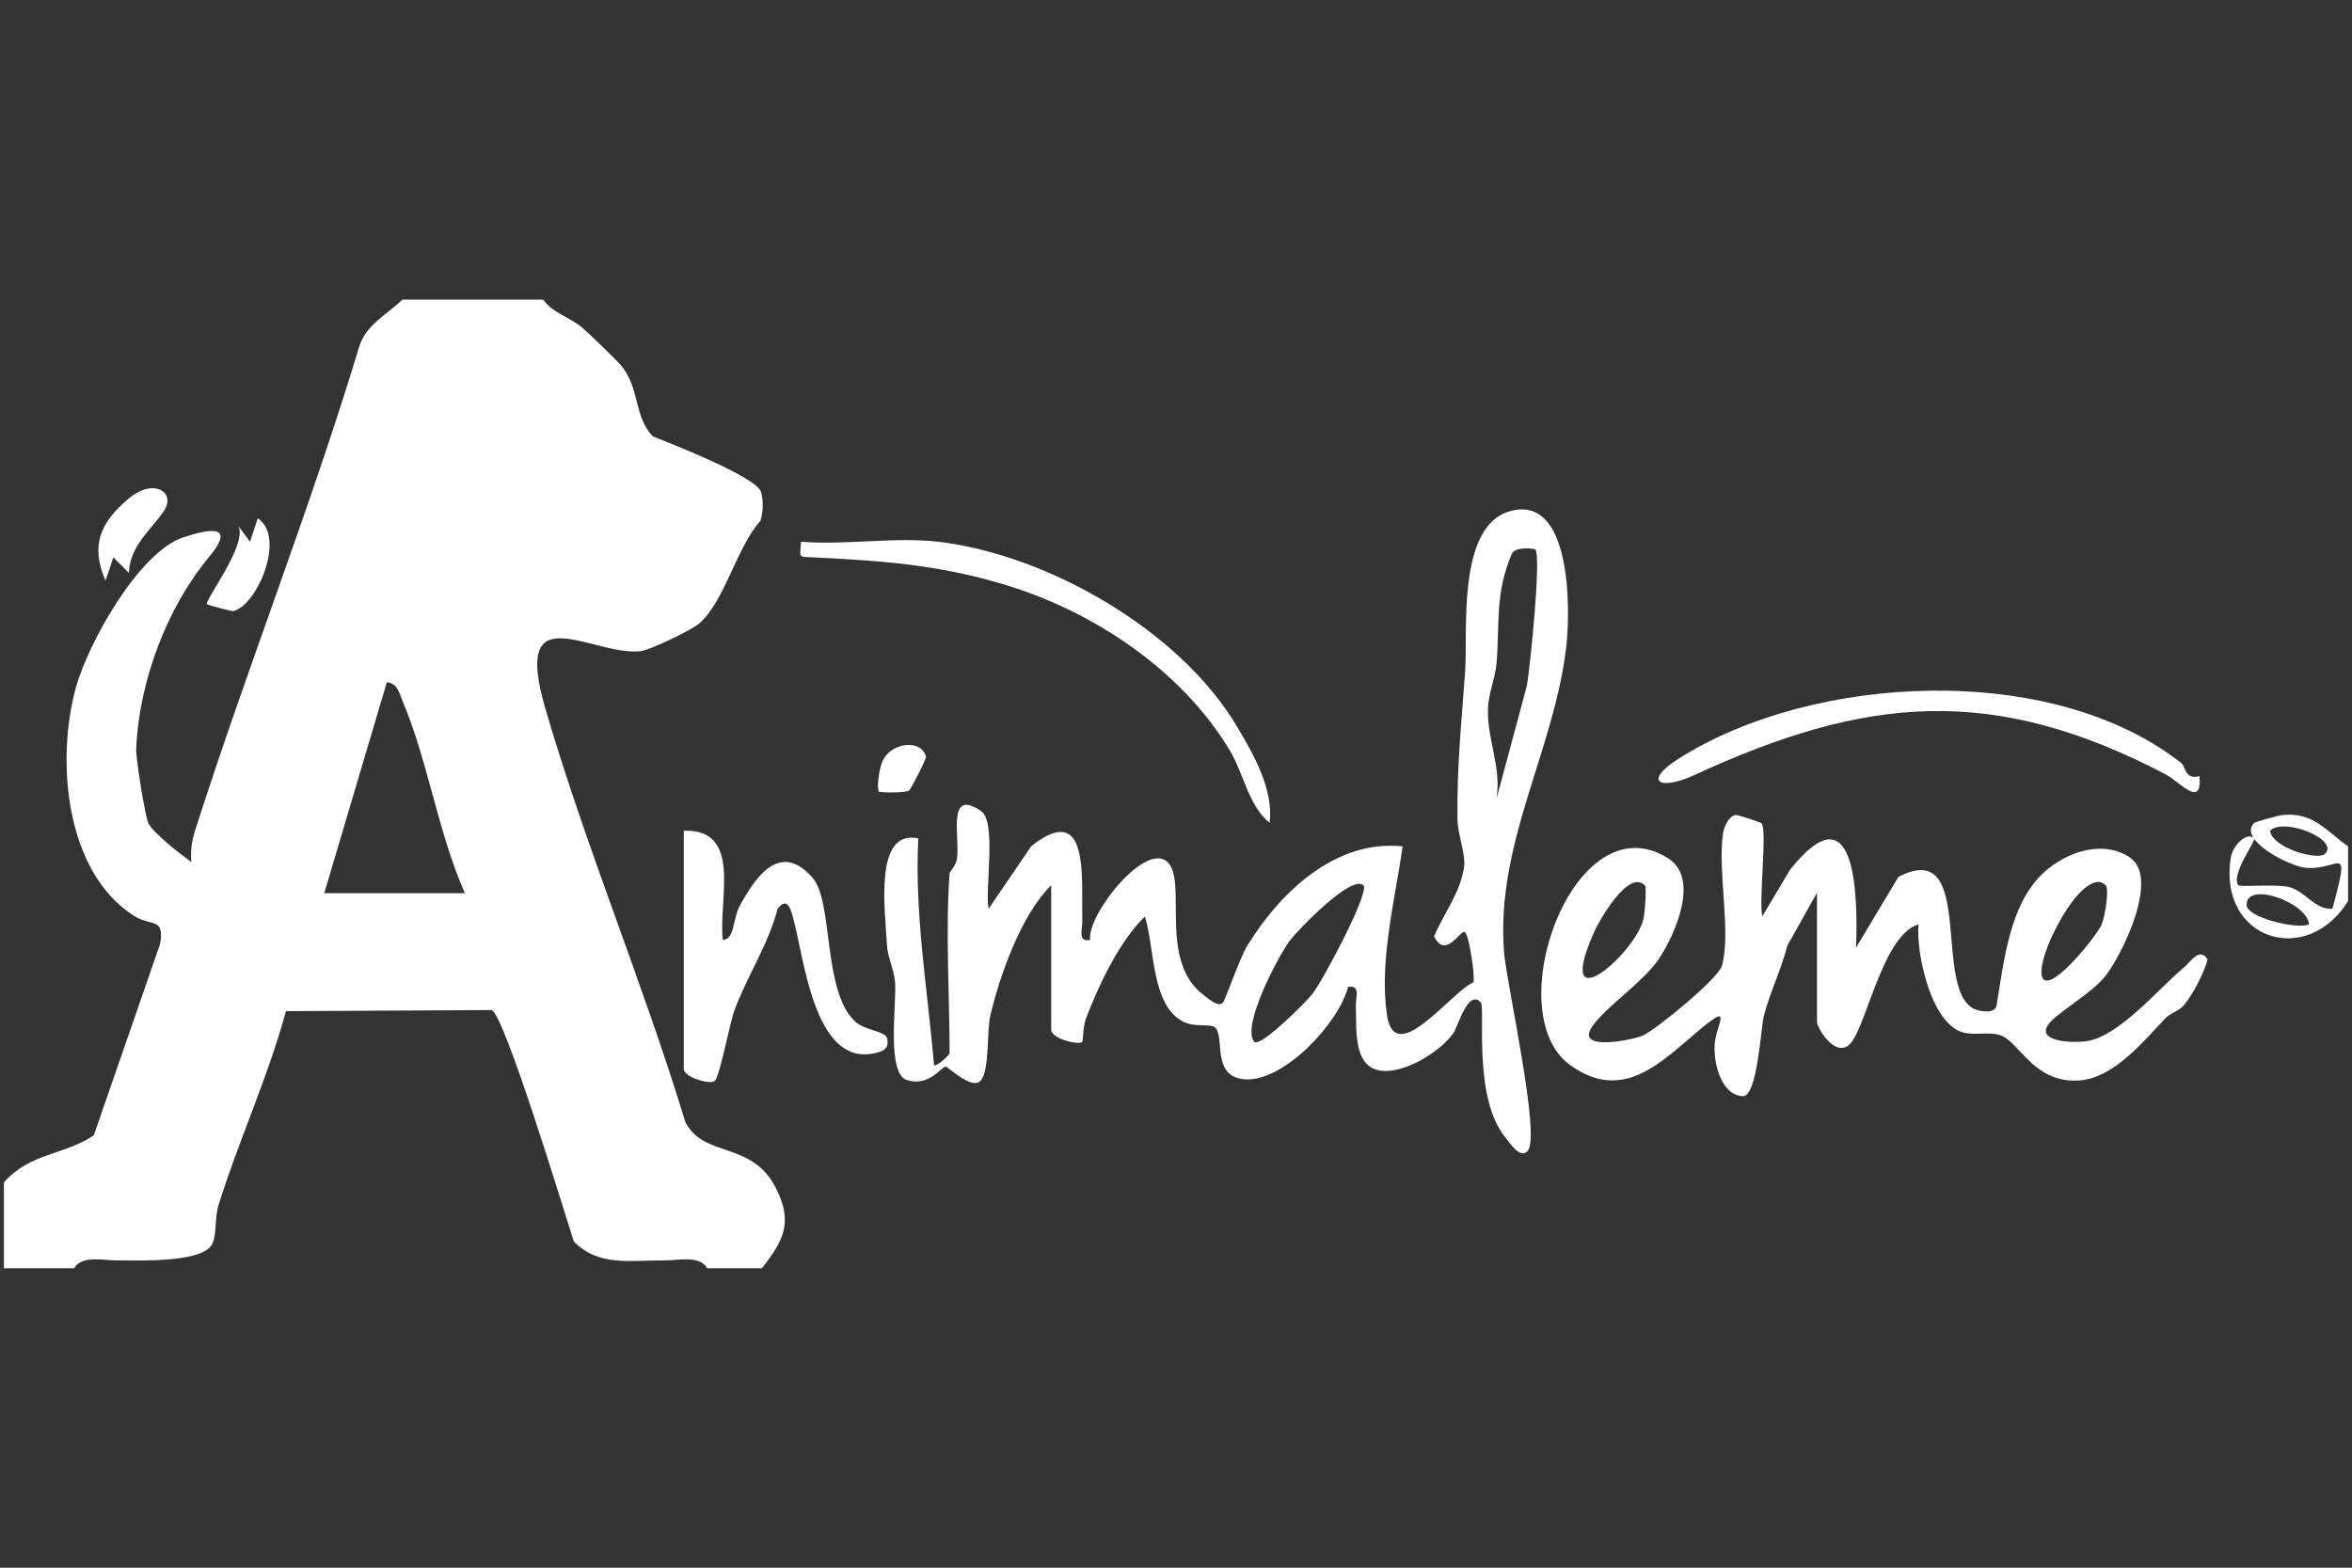 <?xml version="1.0" encoding="UTF-8"?><svg id="Camada_1" xmlns="http://www.w3.org/2000/svg" viewBox="0 0 300 200"><rect x="0" y="0" width="300" height="200" fill="#333333" stroke="none"/><defs><style>.cls-1{fill:#fff;}</style></defs><path class="cls-1" d="M69.27,38.21c1.22,1.72,3.42,2.27,4.96,3.56.77.65,4.44,4.17,5.03,4.9,2.37,2.92,1.54,6.3,3.97,8.98,2.5,1,13.24,5.2,13.83,7.1.35,1.12.27,2.56-.06,3.69-3.04,3.36-4.56,10.28-7.82,13.11-.95.82-6.29,3.41-7.5,3.53-6.17.64-16.41-7.43-12.15,7.21,5.11,17.58,12.55,35.28,17.89,52.87,2.38,4.62,8.48,2.35,11.54,8.39,2.21,4.36,1.03,6.69-1.78,10.25h-6.98c-.92-1.71-3.83-.98-5.48-1-4.18-.05-8.33.86-11.53-2.42-1.19-3.67-8.95-29.29-10.5-29.52l-26.22.14c-2.28,8.43-6.02,16.46-8.61,24.78-.5,1.6-.17,4.02-.89,5.09-1.51,2.27-9.36,1.91-12.02,1.93-1.66.02-4.56-.71-5.48,1H.5v-10.96c3.36-3.8,7.65-3.44,11.46-5.99l8.47-24.45c.57-3.42-1.12-2.14-3.35-3.57-8.78-5.62-9.95-19.81-7.41-29.08,1.53-5.61,8.01-17.3,13.7-19.19,4.22-1.41,6.41-1.25,3.3,2.49-5.36,6.45-8.93,15.82-9.3,24.49-.05,1.22,1.14,8.61,1.55,9.47.61,1.26,4.11,3.98,5.49,4.97-.13-1.4.04-2.68.47-4.02,6.6-20.67,14.67-40.97,20.95-61.77.9-2.83,3.54-4.06,5.5-5.97h17.94ZM59.3,113.95c-3.4-7.63-4.73-16.91-7.93-24.46-.43-1.02-.64-2.33-2.03-2.45l-7.98,26.91h17.94Z"/><path class="cls-1" d="M299.5,107.97v6.98c-5.3,8.54-16.58,4.91-14.97-5.5.26-1.65,2.11-3.42,3.01-2.47.22.23-3.15,4.85-1.99,5.97.23.22,4.7-.17,6.29.19,2.25.5,3.31,2.92,5.66,2.8,2.37-8.76.92-4.9-3.32-5.22-2.15-.16-8.83-3.61-6.64-5.74.13-.13,3.05-.95,3.56-1,3.98-.4,5.52,1.97,8.4,3.99ZM296.51,108.97c2.06-1.8-5.23-4.77-6.97-2.98.37,2.26,6.08,3.77,6.97,2.98ZM294.52,117.94c-.14-2.73-7.99-5.64-7.96-2.49.01,1.59,6.28,3.14,7.96,2.49Z"/><path class="cls-1" d="M121.1,111.46c.02-.27.87-1.03.98-2.01.32-2.92-1.29-8.91,3.04-5.99,2.03,1.37.5,9.7.97,12.49l5.45-8c7.6-6.02,6.35,4.44,6.51,9.5.03,1.14-.64,2.74.99,2.48-.37-3.32,7.16-12.72,9.92-9.91,2.51,2.56-1.25,12.51,4.53,16.9.6.45,1.92,1.66,2.49.99.37-.44,2.14-5.71,3.15-7.33,4.22-6.79,11.22-13.51,19.78-12.6-.97,6.83-3,14.52-2.01,21.45,1,6.99,8.16-2.88,11.04-4.11.19-1.13-.54-5.77-1.05-6.37s-2.47,3.6-3.97.5c1.25-2.95,3.49-5.77,3.84-9.02.16-1.51-.84-4.11-.86-5.89-.08-6.81.52-12.4.98-18.94.35-5.05-1.06-18.39,5.64-20.36,7.97-2.35,7.8,12.54,7.26,17.25-1.55,13.33-9.02,25.06-7.94,38.96.31,3.99,4.72,23.47,3.02,25.38-.97,1.09-2.28-1.03-2.81-1.67-4.23-5.05-2.57-16.6-3.17-17.27-1.62-1.81-2.95,3.16-3.52,3.95-1.7,2.34-5.87,4.88-8.78,4.79-4.13-.12-3.51-5.44-3.64-8.25-.05-1.13.67-2.74-.99-2.48-1.21,4.72-8.33,12.23-13.24,11.79-4.37-.39-2.32-5.68-3.84-6.69-.58-.38-2.47.05-3.85-.61-4.23-2.02-3.72-9.58-4.99-13.46-3.27,3.17-5.87,8.72-7.5,12.96-.39,1-.39,2.87-.47,2.99-.37.54-3.98-.37-3.98-1.5v-18.44c-3.82,3.75-6.54,11.44-7.77,16.65-.45,1.91-.08,6.97-1.21,8.26s-4.14-1.76-4.48-1.76c-.62,0-2.01,2.56-4.92,1.71-2.66-.78-1.33-9.66-1.53-12.43-.12-1.72-.98-3.24-1.05-4.93-.19-4.07-1.73-14.74,4.01-13.48-.5,9.74,1.19,19.23,2,28.9.27.34,1.99-1.28,1.99-1.5,0-7.37-.54-15.71,0-22.92ZM195.84,70.1c-.1-.12-2.6-.44-3.03.59-2.15,5.14-1.5,8.8-1.92,13.89-.17,2.01-1.03,3.72-1.1,5.93-.11,3.83,1.78,7.49,1.07,11.48l3.9-14.53c.43-2.58,1.85-16.48,1.07-17.37ZM173.92,112.96c-1.48-1.49-8.38,5.68-9.4,7.04-1.56,2.11-6.18,10.93-4.55,12.89.72.87,6.65-5.09,7.4-6.05,1.39-1.76,7.37-13.05,6.54-13.88Z"/><path class="cls-1" d="M231.73,113.95l-3.76,6.7c-.76,3.04-2.22,5.95-2.99,8.97-.39,1.54-.82,10.36-2.71,10.23-2.75-.18-3.67-4.13-3.57-6.47.11-2.57,2.54-5.74-1.92-2-4.9,4.11-9.74,9.35-16.48,4.52-9.32-6.68.47-33.96,12.46-26.41,4.03,2.54,1.01,9.49-1.11,12.76-1.98,3.06-7.62,6.75-8.81,9.13-1.36,2.71,5.57,1.25,6.71.73,1.77-.81,9.59-7.25,10.07-8.87,1.22-4.13-.54-12.08.14-16.81.13-.94.71-2.28,1.59-2.45.31-.06,3.23.93,3.34,1.06.74.97-.37,9.69.09,11.87l3.53-5.93c8.32-10.51,8.7,2.83,8.43,9.92l5.41-9.03c10.15-5.25,4.01,15.17,10.04,16.99.66.2,2.29.44,2.47-.57.94-5.56,1.62-12.85,5.95-16.9,2.87-2.68,7.55-4.33,11.05-2,3.81,2.53-.86,12.16-3.02,15.01-1.86,2.44-6.62,4.96-7.49,6.47-1.22,2.1,3.39,2.19,4.96,1.97,4.2-.59,9.25-6.77,12.48-9.44.8-.66,1.99-2.65,3-.99-.48,1.76-1.88,4.4-2.97,5.77-.68.85-1.71.98-2.43,1.74-2.81,2.93-6.61,7.7-11.12,7.93-5.82.3-7.53-5.11-10.05-5.82-1.48-.41-3.18.09-4.66-.32-4.01-1.12-5.98-9.98-5.65-13.79-4.76,1.45-6.75,13.81-8.95,15.46-1.86,1.39-4-2.3-4-3v-16.44ZM209.8,112.96c-2.09-2.16-5.86,4.56-6.48,5.97-5.24,11.85,5.31,2.69,6.3-1.68.21-.91.42-4.05.19-4.29ZM268.6,112.96c-2.91-2.98-9.58,10.18-7.97,11.96,1.28,1.42,6.95-5.72,7.45-7,.44-1.12.96-4.51.52-4.96Z"/><path class="cls-1" d="M87.21,105.98c7.58-.26,4.37,8.86,4.99,13.95,1.53-.11,1.26-2.71,2.14-4.33,2.11-3.89,5.21-8.28,9.3-3.62,2.7,3.07,1.24,14.62,5.51,18.41,1.14,1.01,3.77,1.21,3.98,2.01.41,1.56-.78,1.85-2,2.04-7.25,1.13-8.55-12.05-9.9-17.08-.31-1.15-.74-3.15-2.05-1.41-1.12,4.43-3.96,8.73-5.5,12.94-.63,1.71-1.83,8.25-2.48,8.98-.53.59-3.98-.44-3.98-1.49v-30.4Z"/><path class="cls-1" d="M119.6,69.1c14.1,1.66,30.94,11.37,38.19,23.6,2.15,3.63,4.65,7.98,4.16,12.28-2.69-2.15-3.32-6.32-5.13-9.32-6.21-10.26-17.42-17.69-28.74-21.09-8.56-2.57-15.67-3.03-24.44-3.47-1.94-.1-1.57.12-1.48-1.99,5.56.47,12.01-.64,17.44,0Z"/><path class="cls-1" d="M278.25,97.37c.52.41.45,2.17,2.3,1.64.36,4.25-2.54.71-4.28-.2-22.03-11.55-38.23-10.04-60.13.06-4.5,2.08-6.59.82-2.06-2.06,17.19-10.93,47.69-12.45,64.17.56Z"/><path class="cls-1" d="M115.96,100.84c-.48.34-3.7.29-3.84.15-.35-.35.03-3.07.49-3.99,1.11-2.27,4.88-2.77,5.5-.47.08.28-1.95,4.18-2.15,4.31Z"/><path class="cls-1" d="M16.44,73.09l-1.98-1.99-1,2.98c-1.97-4.54-.65-7.44,2.96-10.48,3.18-2.67,6.03-.8,4.52,1.53s-4.4,4.45-4.5,7.96Z"/><path class="cls-1" d="M26.41,77.07c-.42-.35,5.22-7.63,3.99-9.96l1.49,2,.99-2.99c3.67,2.45-.15,11.22-3.14,11.84-.21.04-3.21-.77-3.34-.88Z"/></svg>
